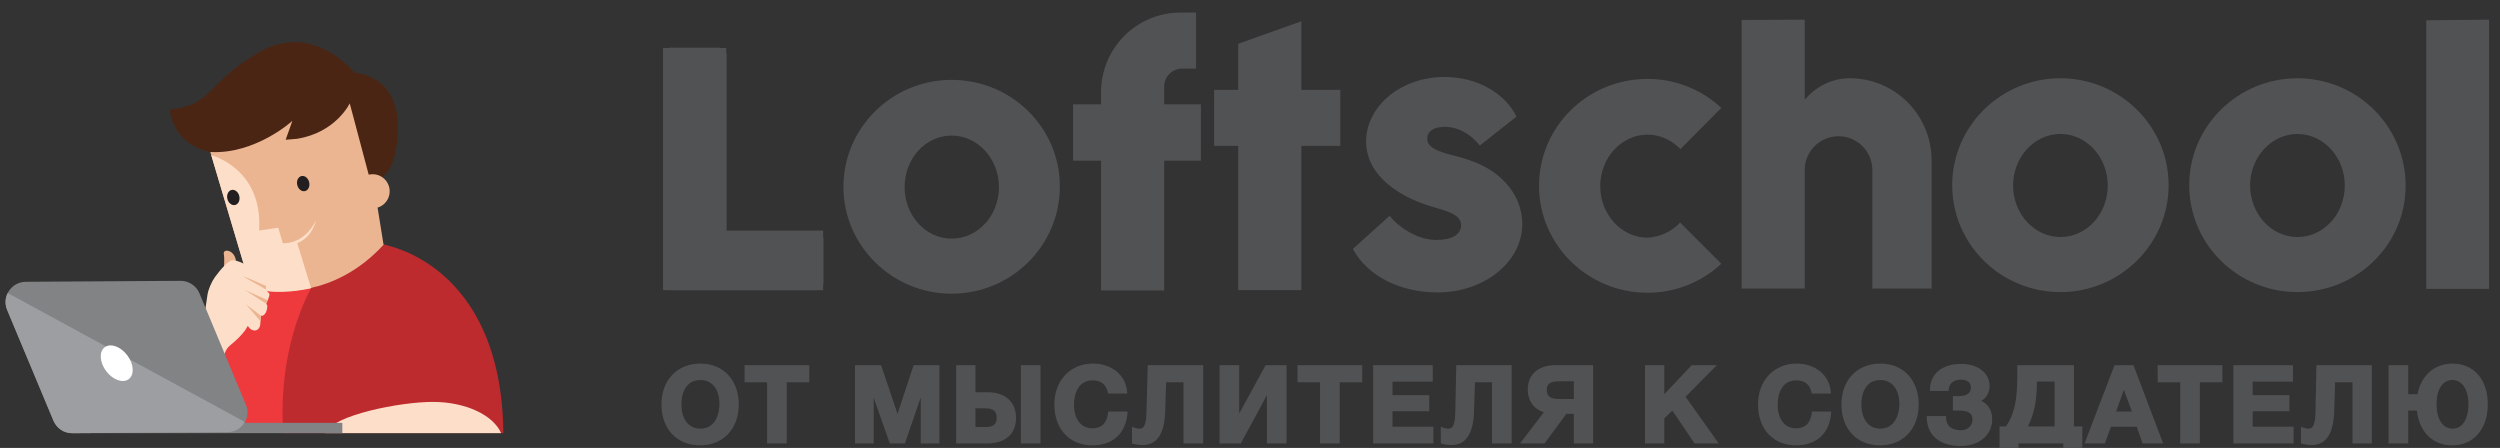 <?xml version="1.0" encoding="utf-8"?>
<!-- Generator: Adobe Illustrator 22.0.1, SVG Export Plug-In . SVG Version: 6.00 Build 0)  -->
<svg version="1.0" id="Слой_1" xmlns="http://www.w3.org/2000/svg" xmlns:xlink="http://www.w3.org/1999/xlink" x="0px" y="0px"
	 viewBox="0 0 776.3 139.1" style="enable-background:new 0 0 776.3 139.1;" xml:space="preserve">
<rect x="0" y="0" width="776.3" height="139.1" fill="#333333" stroke="none"/>
<style type="text/css">
	.st0{fill:#FFFFFF;}
	.st1{fill:#EE393D;}
	.st2{fill:#4B2513;}
	.st3{fill:#BD2B2F;}
	.st4{fill:#ECB591;}
	.st5{fill:#FDDFC9;}
	.st6{fill:#231F20;}
	.st7{fill:#818385;}
	.st8{fill:#9C9EA1;}
	.st9{fill:#515254;}
	.st10{fill:none;stroke:#515254;stroke-width:7;stroke-miterlimit:10;}
	.st11{display:none;fill-rule:evenodd;clip-rule:evenodd;fill:#22B573;}
	.st12{display:none;}
	.st13{display:inline;}
	.st14{clip-path:url(#SVGID_2_);}
	.st15{display:inline;fill-rule:evenodd;clip-rule:evenodd;fill:#AC9E91;}
	.st16{display:inline;fill-rule:evenodd;clip-rule:evenodd;fill:#231F20;}
	.st17{display:inline;fill-rule:evenodd;clip-rule:evenodd;fill:#E8DFD4;}
	.st18{display:inline;fill-rule:evenodd;clip-rule:evenodd;fill:#A3B88F;}
	.st19{display:inline;fill-rule:evenodd;clip-rule:evenodd;fill:#FFFFFF;}
	.st20{display:inline;fill-rule:evenodd;clip-rule:evenodd;fill:#FFC17A;}
	.st21{clip-path:url(#SVGID_4_);fill-rule:evenodd;clip-rule:evenodd;fill:#22B573;}
	.st22{clip-path:url(#SVGID_4_);}
	.st23{fill-rule:evenodd;clip-rule:evenodd;fill:#22B573;}
	.st24{display:none;clip-path:url(#SVGID_6_);}
	.st25{clip-path:url(#SVGID_6_);}
</style>
<g>
	<path class="st1" d="M116.5,75.3c0,0,36.6,5.6,37.1,58.5H73.1l-16.5-25.5l25.8-18.9L116.5,75.3z"/>
	<path class="st2" d="M110,22.5c0,0-12.8-16.1-29.7-6.2S66.9,32.2,52.7,34.1c0,0,0.7,10.6,12.6,13.1s44.7-7.5,44.7-7.5l5.1,17
		c0,0,5.8-0.5,7.6-9S124.9,24.6,110,22.5z"/>
	<path class="st3" d="M119.2,76l-19,7.9c-1.3,1.7-2.5,3.6-3.6,5.5c-9.6,18.5-9.2,38.1-8.6,45.1h68.3C155.8,81.6,119.2,76,119.2,76z"
		/>
	<path class="st4" d="M65.3,47.2l10.6,35.6h7.5l1.6,7.3c0,0,18.3,3.1,34.1-14.1l-1.8-11.2l-8.7-32.7c0,0-4.3,9.1-16.4,11l-3.5,0.3
		l2.1-5.9C90.8,37.6,79.2,48,65.3,47.2z"/>
	<path class="st5" d="M65.6,48.2c0,0,15.5,3.9,14.9,22.3l0,1.1l5.9-0.9l1.4,4.8c0,0,6.3,0.8,10.3-7c0,0-1,5.1-5.8,7l4.3,14
		c0,0-7.5,1.8-13.8,0.9L80,84.6l-4.1-1.8L65.6,48.2z"/>
	<path class="st4" d="M69.5,83.6c0,0,0.3-3.1,0-4.7c-0.3-1.6,2.5-1.5,3.5,1c1.1,2.4-2.3,4.7-2.3,4.7L69.5,83.6z"/>
	<ellipse transform="matrix(0.973 -0.233 0.233 0.973 -10.688 23.472)" class="st6" cx="94.1" cy="57" rx="1.9" ry="2.4"/>
	<ellipse transform="matrix(0.973 -0.233 0.233 0.973 -12.273 18.543)" class="st6" cx="72.4" cy="61.3" rx="1.9" ry="2.4"/>
	<circle class="st4" cx="115.7" cy="59.4" r="5.3"/>
	<path class="st5" d="M155.6,134.5c-2.4-5.6-11-9.7-21.2-9.7c-10.2,0-31,4.1-33.5,9.7H155.6z"/>
	<polygon class="st6" points="76.2,97.8 75.6,90.4 73.8,98.9 	"/>
	<rect x="22" y="131.3" class="st7" width="84.3" height="3.2"/>
	<path class="st5" d="M53.5,115.1l8.8-10.9c0.2-0.3,0.3-0.6,0.4-0.9l1.7-11.6c0.2-1.7,1.3-4.2,2.3-5.6c1.7-2.3,4.1-5.2,5.6-5.3
		c1.9-0.1,7.3,3.1,9.5,4.4c0.5,0.3,1.5,1.2,1.5,1.9l-0.6,2.5c0,0.3,0.1,0.6,0.2,0.8l0.7,0.7c0.2,0.5-0.1,1.2-0.3,1.7l-2.1,5.1
		C81.1,98,81,98.2,81,98.4l-0.2,2.5c-0.1,0.8-0.6,1.5-1.4,1.7h0c-0.6,0.1-1.3-0.1-1.8-0.6l-0.7-0.8c0,0-0.7,2.2-5.5,6.1
		c-4.2,3.4-1.5,14.1-4,21.9c-0.3,1.1-1.6,1.6-2.6,1.1l-10.1-5.3c-0.2-0.1-0.4-0.2-0.5-0.4c-0.7-0.8-2.3-3.3-1.1-8.7
		C53.2,115.5,53.3,115.3,53.5,115.1z"/>
	<path class="st4" d="M76.1,94.3c0.2,0,4.8,5.5,4.8,5.5l0.1-1.8L76.1,94.3z"/>
	<path class="st4" d="M75.7,89.9c0.2,0,6.9,4.4,6.9,4.4l0.5-1.1L75.7,89.9z"/>
	<polygon class="st4" points="76.9,86.3 82.6,88.8 82.6,89.9 75.4,85.8 	"/>
	<path class="st7" d="M70.7,134.2l-48.2,0.3c-2.5,0-4.8-1.5-5.8-3.8L2.2,96.2c-1.7-4.1,1.3-8.6,5.7-8.7l48.2-0.3
		c2.5,0,4.8,1.5,5.8,3.8l14.4,34.5C78.2,129.6,75.2,134.1,70.7,134.2z"/>
	<path class="st8" d="M2.4,91c-0.8,1.5-0.9,3.4-0.2,5.2l14.4,34.5c1,2.3,3.3,3.9,5.8,3.8l48.2-0.3c2.4,0,4.4-1.3,5.4-3.2L2.4,91z"/>
	<ellipse transform="matrix(0.797 -0.603 0.603 0.797 -60.705 44.77)" class="st0" cx="36.3" cy="112.8" rx="4.1" ry="6.2"/>
	<path class="st5" d="M81.8,93.8c0,0,0.9,0.7,1.1,0.8s0.2,2.9-1.5,3.5l-0.8-0.5L81.8,93.8z"/>
</g>
<g>
	<g id="XMLID_102_">
		<polygon class="st9" points="772.9,89.7 753.4,89.7 753.4,6.3 772.9,6.1 		"/>
	</g>
	<g id="XMLID_101_">
		<path class="st9" d="M521.7,69.1l12.8,12.8c-6,5.6-14.1,9-22.9,9c-18.6,0-33.7-14.9-33.7-33.2c0-18.4,15.1-33.2,33.7-33.2
			c8.8,0,16.9,3.4,22.9,9l-12.7,12.8c-2.7-2.8-6.3-4.5-10.2-4.5c-8.1,0-14.7,7.2-14.7,16c0,8.8,6.6,16,14.7,16
			C515.5,73.6,519.1,71.9,521.7,69.1z"/>
	</g>
	<g>
		<path class="st9" d="M639.8,24.3c-18.5,0-33.6,14.9-33.6,33.2c0,18.4,15.1,33.2,33.6,33.2c18.5,0,33.6-14.9,33.6-33.2
			C673.4,39.2,658.3,24.3,639.8,24.3z M639.8,73.6c-8.1,0-14.7-7.2-14.7-16c0-8.8,6.6-16,14.7-16c8.1,0,14.7,7.2,14.7,16
			C654.5,66.5,647.9,73.6,639.8,73.6z"/>
	</g>
	<g>
		<path class="st9" d="M713.4,24.3c-18.5,0-33.6,14.9-33.6,33.2c0,18.4,15.1,33.2,33.6,33.2S747,76,747,57.6
			C747,39.2,731.9,24.3,713.4,24.3z M713.4,73.6c-8.1,0-14.7-7.2-14.7-16c0-8.8,6.6-16,14.7-16c8.1,0,14.7,7.2,14.7,16
			C728.1,66.5,721.5,73.6,713.4,73.6z"/>
	</g>
	<g id="XMLID_89_">
		<path class="st9" d="M295.5,24.8c-18.5,0-33.6,14.9-33.6,33.2c0,18.3,15.1,33.2,33.6,33.2c18.5,0,33.6-14.9,33.6-33.2
			C329.2,39.7,314.1,24.8,295.5,24.8z M295.5,74.1c-8.1,0-14.6-7.2-14.6-16c0-8.9,6.5-16,14.6-16s14.7,7.2,14.7,16
			C310.2,66.9,303.7,74.1,295.5,74.1z"/>
	</g>
	<g id="XMLID_72_">
		<path class="st9" d="M205.9,17.1c0-0.6,0.2-1.1,0.6-1.6c0.4-0.4,1-0.7,1.7-0.7h15c0.6,0,1.1,0.2,1.6,0.6c0.5,0.4,0.7,0.9,0.8,1.6
			v55.1h27.8c0.6,0,1.1,0.2,1.6,0.6s0.7,1,0.7,1.7v13.3c0,0.6-0.2,1.1-0.6,1.6s-0.9,0.7-1.6,0.8h-45.2c-1.5,0-2.2-0.7-2.2-2.2V17.1z
			"/>
	</g>
	<g>
		<polygon class="st9" points="225.5,71.6 225.5,14.9 205.9,14.9 205.9,90.1 217.8,90.1 225.5,90.1 255.6,90.1 255.6,71.6 		"/>
	</g>
	<g>
		<polygon class="st9" points="416.2,27.9 404.1,27.9 404.1,6.6 384.5,13.6 384.5,27.9 377,27.9 377,45.3 384.5,45.3 384.5,90.1 
			404.1,90.1 404.1,45.3 416.2,45.3 		"/>
	</g>
	<g id="XMLID_71_">
		<path class="st9" d="M372.9,32.4h-11.4v-5.5c0-3.1,2.5-5.6,5.6-5.6h4.3V3.9h-4.8c-13.7,0-24.7,11.1-24.7,24.7v3.8h-8.7v17.5h8.7
			v40.3h19.6V49.9h11.4V32.4z"/>
	</g>
	<g>
		<path class="st9" d="M574.4,24.3c-5.6,0-10.6,2.6-14,6.7V6.1l-19.6,0.1v83.4h19.6v0h0V52.8c0-5.8,4.7-10.5,10.5-10.5
			c5.8,0,10.5,4.7,10.5,10.5v36.8h18.4V49.8C599.8,35.7,588.4,24.3,574.4,24.3z"/>
	</g>
	<g id="XMLID_70_">
		<path class="st9" d="M446.1,64.6c5.5,1.5,7.7,2.9,7.6,5.6c-0.2,2.7-3,4.4-8,4.3c-5.9-0.1-11.8-4.3-14.2-7.5l-11.4,10.3
			c4.5,8.4,14.6,13.5,26.3,13.5c14.5,0,26.3-9.5,26.3-21.2c0-8.4-5.7-15.6-14.4-19.1c-2.2-0.9-4-1.5-8.8-2.7c-4-1.2-6.4-2.4-6.3-4.8
			c0-2.3,2.2-3.8,6.1-3.6c4.7,0.3,8.3,3.3,10.2,5.8l11.4-9c-3.6-7.3-12.2-12.3-22.4-12.3c-13.4,0-24.3,9-24.3,20.1
			C424.3,54.7,434.7,61.5,446.1,64.6z"/>
	</g>
	<g>
		<path class="st9" d="M217.5,112.9c-7.2,0-12.1,5.1-12.1,12.7c0,7.6,4.8,12.7,12,12.7c7.1,0,12-5.1,12-12.7
			C229.4,118,224.6,112.9,217.5,112.9z M217.5,133.1c-3.7,0-5.9-2.9-5.9-7.6c0-4.6,2.2-7.5,5.9-7.5s5.9,2.9,5.9,7.5
			C223.3,130.2,221.1,133.1,217.5,133.1z"/>
		<polygon class="st9" points="231.2,118.7 238.2,118.7 238.2,137.7 244.3,137.7 244.3,118.7 251.3,118.7 251.3,113.4 231.2,113.4 
					"/>
		<polygon class="st9" points="278.7,128.5 273.7,113.7 273.6,113.4 265.5,113.4 265.5,137.7 271.3,137.7 271.3,123.5 276.3,137.7 
			281,137.7 285.9,123.4 285.9,137.7 291.7,137.7 291.7,113.4 283.7,113.4 		"/>
		<path class="st9" d="M306.7,121.8h-3.8v-8.4h-6v24.3h9.6c5.7,0,9-2.9,9-8C315.5,124.8,312.1,121.8,306.7,121.8z M302.9,126.8h3.1
			c2.4,0,3.5,0.9,3.5,2.9c0,2-1,2.9-3.5,2.9h-3.1V126.8z"/>
		<rect x="317" y="113.4" class="st9" width="6.1" height="24.3"/>
		<path class="st9" d="M344.1,128.2c-0.4,3.2-2,4.8-4.9,4.8c-3.5,0-5.7-2.8-5.7-7.4c0-3.6,1.5-7.5,5.8-7.5c2.5,0,4.2,1.3,4.7,3.7
			l0.1,0.4h5.9l0-0.5c-0.4-5.2-4.8-8.8-10.6-8.8c-7,0-12,5.2-12,12.7c0,7.6,4.7,12.7,11.8,12.7c6.3,0,10.4-3.7,10.9-10l0-0.5h-6
			L344.1,128.2z"/>
		<path class="st9" d="M356,128.1c-0.1,5-1.4,5-2.2,5c-0.6,0-1.3-0.2-1.6-0.3l-0.7-0.3v5.2l0.3,0.1c0.7,0.2,2,0.4,3,0.4
			c4.4,0,6.7-3.4,7-10l0.3-9.5h5.4v19h6.1v-24.3h-17.2L356,128.1z"/>
		<polygon class="st9" points="384.8,128.4 384.8,113.4 378.7,113.4 378.7,137.7 385.3,137.7 393.4,122.7 393.4,137.7 399.5,137.7 
			399.5,113.4 393,113.4 		"/>
		<polygon class="st9" points="402.9,118.7 409.9,118.7 409.9,137.7 416,137.7 416,118.7 423,118.7 423,113.4 402.9,113.4 		"/>
		<polygon class="st9" points="432.4,127.7 443.8,127.7 443.8,122.7 432.4,122.7 432.4,118.5 444.9,118.5 444.9,113.4 426.4,113.4 
			426.4,137.7 445.1,137.7 445.1,132.5 432.4,132.5 		"/>
		<path class="st9" d="M451.9,128.1c-0.1,5-1.4,5-2.2,5c-0.6,0-1.3-0.2-1.6-0.3l-0.7-0.3v5.2l0.3,0.1c0.7,0.2,2,0.4,3,0.4
			c4.4,0,6.7-3.4,7-10l0.3-9.5h5.3v19h6.1v-24.3h-17.2L451.9,128.1z"/>
		<path class="st9" d="M474.4,121c0,3.4,1.8,6,5,7l-7.4,9.7h7.6l6.8-9.2h2.3v9.2h6v-24.3h-11.9C478.8,113.4,474.4,115.4,474.4,121z
			 M480.3,121.1c0-1.9,1.1-2.7,3.8-2.7h4.6v5.5h-4.4C481.9,123.9,480.3,123.4,480.3,121.1z"/>
		<polygon class="st9" points="533.1,113.4 525.3,113.4 516.8,122.4 516.8,113.4 510.8,113.4 510.8,137.7 516.8,137.7 516.8,129.9 
			519.3,127.5 526.2,137.7 533.7,137.7 523.4,123.2 		"/>
		<path class="st9" d="M562.6,128.2c-0.4,3.2-2,4.8-4.9,4.8c-3.5,0-5.7-2.8-5.7-7.4c0-3.6,1.5-7.5,5.8-7.5c2.5,0,4.2,1.3,4.7,3.7
			l0.1,0.4h5.9l0-0.5c-0.4-5.2-4.8-8.8-10.6-8.8c-7,0-12,5.2-12,12.7c0,7.6,4.7,12.7,11.8,12.7c6.3,0,10.4-3.7,10.9-10l0-0.5h-6
			L562.6,128.2z"/>
		<path class="st9" d="M583.9,112.9c-7.2,0-12.1,5.1-12.1,12.7c0,7.6,4.8,12.7,12,12.7c7.1,0,12-5.1,12-12.7
			C595.8,118,591,112.9,583.9,112.9z M583.9,133.1c-3.7,0-5.9-2.9-5.9-7.6c0-4.6,2.2-7.5,5.9-7.5c3.6,0,5.9,2.9,5.9,7.5
			C589.7,130.2,587.4,133.1,583.9,133.1z"/>
		<path class="st9" d="M615.2,124.5c1.6-0.9,2.6-2.6,2.6-4.6c0-4.1-3.6-6.9-8.8-6.9c-5.9,0-9.6,3-9.7,7.9l0,0.5h5.8l0-0.4
			c0.2-2,1.5-3.1,3.9-3.1c1.9,0,3,0.9,3,2.4c0,1.8-1.3,2.7-3.8,2.7c-0.3,0-1,0-1.3,0l-0.5,0v4.5h2.2c3.5,0,3.9,1.6,3.9,2.8
			c0,1.9-1.5,3.3-3.6,3.3c-2,0-4.5-0.7-4.6-3.9l0-0.5h-6l0,0.5c0.1,5.5,4,8.8,10.6,8.8c5.6,0,9.7-3.4,9.7-8.2
			C618.7,127.5,617.3,125.4,615.2,124.5z"/>
		<path class="st9" d="M644,113.4h-17.6v4c0,7.1-1.1,11.6-3.5,15h-2v11.3h5.9v-6h13.9v6h5.9v-11.3H644V113.4z M638,118.5v13.9h-8.3
			c2-3.9,2.8-8.1,2.8-13.9H638z"/>
		<path class="st9" d="M662.5,113.4h-5.9l-9.3,24.3h6.3l1.9-5.2h8l1.8,5.2h6.4l-9.1-24L662.5,113.4z M662,127.8h-4.9l2.4-6.8
			L662,127.8z"/>
		<polygon class="st9" points="670,118.7 677,118.7 677,137.7 683.1,137.7 683.1,118.7 690.1,118.7 690.1,113.4 670,113.4 		"/>
		<polygon class="st9" points="699.5,127.7 710.9,127.7 710.9,122.7 699.5,122.7 699.5,118.5 712,118.5 712,113.4 693.5,113.4 
			693.5,137.7 712.2,137.7 712.2,132.5 699.5,132.5 		"/>
		<path class="st9" d="M719,128.1c-0.1,5-1.4,5-2.2,5c-0.6,0-1.3-0.2-1.6-0.3l-0.7-0.3v5.2l0.3,0.1c0.7,0.2,2,0.4,3,0.4
			c4.4,0,6.7-3.4,7-10l0.3-9.5h5.4v19h6v-24.3h-17.2L719,128.1z"/>
		<path class="st9" d="M761.6,112.9c-5.6,0-9.8,3.6-10.9,9.5h-2.9v-9h-6.1v24.3h6.1v-10.2h2.7c0.7,6.6,4.9,10.8,11,10.8
			c6.6,0,11-5.1,11-12.7C772.6,118,768.2,112.9,761.6,112.9z M766.5,125.5c0,4.7-1.9,7.6-4.9,7.6c-3.1,0-5-2.9-5-7.6
			c0-4.6,1.9-7.5,4.9-7.5S766.5,120.9,766.5,125.5z"/>
	</g>
</g>
</svg>
